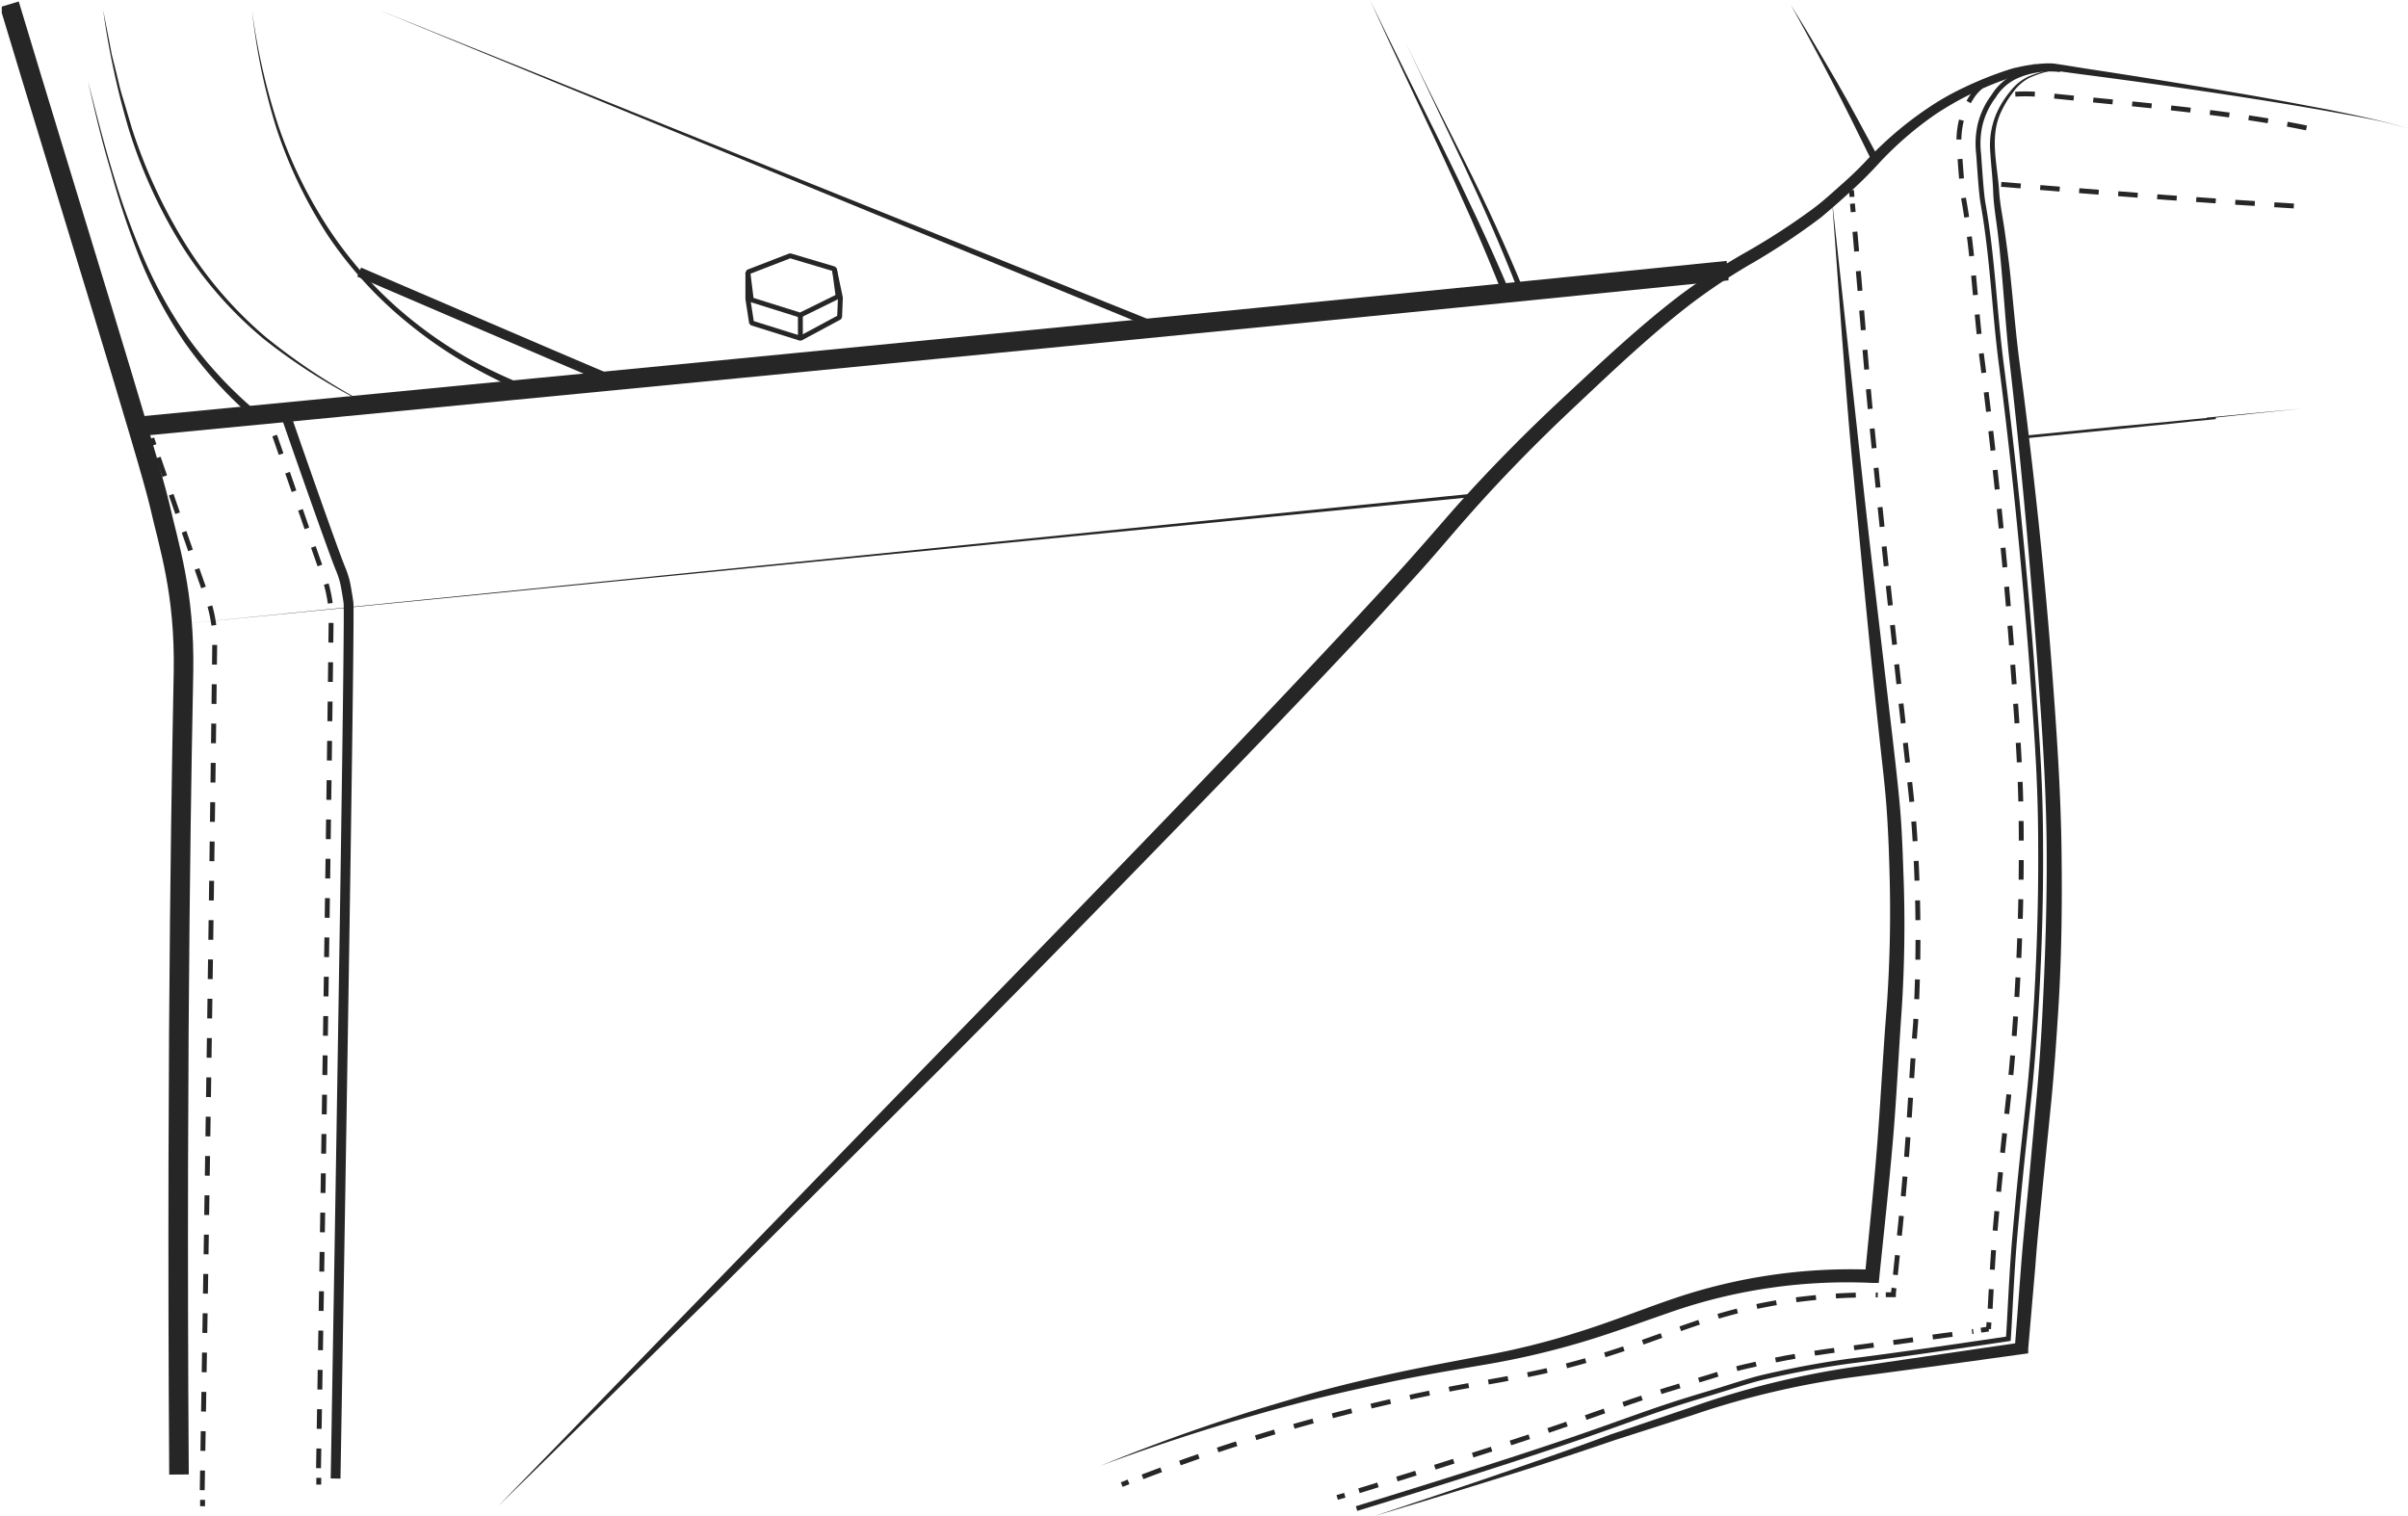 <svg xmlns="http://www.w3.org/2000/svg" xmlns:xlink="http://www.w3.org/1999/xlink" viewBox="0 0 246.19 155"><defs><style>.cls-1,.cls-10,.cls-11,.cls-12,.cls-13,.cls-3,.cls-4,.cls-5,.cls-6,.cls-8,.cls-9{fill:none;}.cls-2{clip-path:url(#clip-path);}.cls-10,.cls-11,.cls-12,.cls-13,.cls-3,.cls-4,.cls-5,.cls-6,.cls-8,.cls-9{stroke:#262626;}.cls-10,.cls-11,.cls-3,.cls-4,.cls-5,.cls-6,.cls-8,.cls-9{stroke-miterlimit:10;}.cls-3{stroke-width:2px;}.cls-10,.cls-11,.cls-13,.cls-5,.cls-6,.cls-8,.cls-9{stroke-width:0.5px;}.cls-6{stroke-dasharray:2.01 2.01;}.cls-7{fill:#262626;}.cls-8{stroke-dasharray:2.04 2.04;}.cls-9{stroke-dasharray:2.02 2.02;}.cls-10{stroke-dasharray:2.03 2.03;}.cls-11{stroke-dasharray:2 2;}.cls-12,.cls-13{stroke-linejoin:bevel;}</style><clipPath id="clip-path" transform="translate(0.18)"><rect class="cls-1" width="246" height="155"></rect></clipPath></defs><g id="&#x421;&#x43B;&#x43E;&#x439;_2" data-name="&#x421;&#x43B;&#x43E;&#x439; 2"><g id="&#x421;&#x43B;&#x43E;&#x439;_1-2" data-name="&#x421;&#x43B;&#x43E;&#x439; 1"><g class="cls-2"><path class="cls-3" d="M14.16,43.58S122.21,33.2,176.45,27.67" transform="translate(0.18)"></path><path class="cls-4" d="M28.94,42.16c3.12,9,5.34,15.18,5.7,16a10,10,0,0,1,.41,1.2c.1.4.16.76.25,1.3,0,0,.1.57.15,1,.12.86-.44,38.34-1.32,89.51" transform="translate(0.18)"></path><path class="cls-5" d="M27.21,42.56c.08.22.16.44.23.68" transform="translate(0.18)"></path><path class="cls-6" d="M27.9,44.53c2.76,7.92,4.67,13.5,5,14.3a14.6,14.6,0,0,1,.78,3.8c0,.87-.44,37.35-1.3,87.79" transform="translate(0.18)"></path><path class="cls-5" d="M32.41,151.1v.69" transform="translate(0.18)"></path><path class="cls-7" d="M50.74,154l43.81-45.1c14.58-15,29.28-30,43.51-45.28,1.77-1.91,3.55-3.82,5.29-5.75S146.76,54,148.51,52c3.48-3.91,7.18-7.67,11.05-11.27s7.69-7.23,12-10.53a64.57,64.57,0,0,1,6.83-4.45,69,69,0,0,0,6.72-4.36c1.07-.79,2-1.65,3-2.54a36.38,36.38,0,0,0,2.81-2.74A36.33,36.33,0,0,1,197,11a27.13,27.13,0,0,1,3.61-2.05,36.91,36.91,0,0,1,3.89-1.6,15.3,15.3,0,0,1,4.2-.85,7.13,7.13,0,0,1,1.13,0l1,.15L213,7q8.32,1.26,16.61,2.69c2.76.48,5.52,1,8.27,1.52,1.37.28,2.74.56,4.1.87s2.72.64,4.05,1.06a40.29,40.29,0,0,0-4.08-1c-1.37-.28-2.75-.52-4.13-.77-2.75-.49-5.52-.94-8.28-1.37q-8.31-1.29-16.66-2.37l-2.08-.28-1-.14a5.24,5.24,0,0,0-1,0,13.85,13.85,0,0,0-3.89.89,32.58,32.58,0,0,0-7.21,3.59,35.06,35.06,0,0,0-5.9,5.13,39.38,39.38,0,0,1-2.83,2.8c-1,.92-2,1.8-3,2.63a69.91,69.91,0,0,1-6.77,4.52,60.54,60.54,0,0,0-6.66,4.42c-4.18,3.23-8,6.89-11.82,10.48s-7.48,7.33-10.9,11.21c-1.71,1.94-3.38,3.95-5.14,5.89s-3.51,3.86-5.29,5.78c-7.14,7.64-14.44,15.16-21.75,22.67s-14.63,15-22.06,22.43l-22.3,22.23C65.71,139.28,58.27,146.68,50.74,154Z" transform="translate(0.18)"></path><path class="cls-7" d="M140.34,155c5.4-1.8,10.79-3.59,16.16-5.47,2.68-.93,5.35-1.88,8-2.87l8.08-2.73a88.06,88.06,0,0,1,16.73-4.16l17.05-2.5-.55.54.65-8.46c.22-2.82.51-5.63.78-8.44l.77-8.45q.38-4.2.6-8.43c.29-5.62.49-11.26.46-16.89s-.37-11.26-.78-16.89c-.78-11.26-1.77-22.51-3.07-33.75-.3-2.83-.48-5.64-.73-8.46-.12-1.4-.25-2.8-.42-4.21s-.42-2.78-.47-4.2-.23-2.83-.31-4.25a8.2,8.2,0,0,1,.84-4.2,10,10,0,0,1,1.22-1.85,5,5,0,0,1,1.83-1.49,10.6,10.6,0,0,1,2.29-.68,7.49,7.49,0,0,1,2.41,0,7.68,7.68,0,0,0-2.39.08,10.24,10.24,0,0,0-2.23.74,4.61,4.61,0,0,0-1.64,1.48,10,10,0,0,0-1.14,1.83c-1.32,2.61-.44,5.51-.27,8.28.09,1.4.4,2.8.59,4.2s.39,2.82.54,4.23c.3,2.81.53,5.63.87,8.42,1.49,11.22,2.72,22.48,3.53,33.76.42,5.63.78,11.29.85,16.95s0,11.32-.39,17c-.18,2.82-.39,5.65-.66,8.47l-.85,8.43c-.27,2.82-.58,5.63-.78,8.44l-.73,8.43v.47l-.52.07q-8.57,1.2-17.14,2.33a86.71,86.71,0,0,0-16.58,3.89l-8.11,2.61q-4,1.37-8.1,2.7Q148.54,152.57,140.34,155Z" transform="translate(0.18)"></path><path class="cls-7" d="M112.3,149.88a190.34,190.34,0,0,1,19.16-6.7c3.26-1,6.56-1.82,9.9-2.56s6.71-1.37,10.06-2a77.68,77.68,0,0,0,9.81-2.44c3.22-1,6.31-2.25,9.55-3.36a56.21,56.21,0,0,1,20.49-3l-.78.58c.44-4.58.93-9.16,1.28-13.73s.58-9.17.95-13.77A136.8,136.8,0,0,0,193,89.18c-.06-2.29-.15-4.58-.32-6.83s-.46-4.57-.7-6.84c-1-9.15-1.85-18.32-2.71-27.48-.45-4.58-.78-9.17-1.14-13.76l-1-13.77,3,27.46c1,9.15,2.11,18.3,3.18,27.45.26,2.28.53,4.56.74,6.88s.29,4.6.37,6.91a136.23,136.23,0,0,1-.16,13.85c-.33,4.62-.53,9.17-.93,13.77s-.9,9.17-1.37,13.75l-.06.6h-.68a54.93,54.93,0,0,0-19.93,2.76c-3.17,1.08-6.35,2.28-9.62,3.26a82.94,82.94,0,0,1-10,2.33c-3.38.58-6.74,1.14-10.07,1.85s-6.63,1.45-9.93,2.33Q121.79,146.34,112.3,149.88Z" transform="translate(0.18)"></path><path class="cls-5" d="M138.51,154.24c13.25-4.06,20.45-6.46,24.64-7.94,4.42-1.56,6.49-2.36,10.62-3.6,3.36-1,4.86-1.56,6.55-1.94,2.82-.66,5.68-1.19,8.56-1.59,3.66-.45,9-1.21,16.27-2.29.16-2.2.32-6.58.67-10.57.7-7.92,1.14-11.17,1.56-15.39.21-2.23,1.14-12.25,1.07-24.22,0-6.7-.37-11.32-.92-19-.06-.78-1.13-15.3-3.11-30.53-.7-5.43-.89-10.93-1.85-16.32-.16-.9-.26-2.31-.46-5.13a8.83,8.83,0,0,1,.16-3,8,8,0,0,1,1.38-2.89,5.27,5.27,0,0,1,2.46-2.11,8.59,8.59,0,0,1,4.35-.6" transform="translate(0.18)"></path><path class="cls-5" d="M114.5,151.79l.7-.28" transform="translate(0.18)"></path><path class="cls-8" d="M116.63,151a188.41,188.41,0,0,1,29.8-8.66c7.08-1.42,10.62-1.66,17.68-3.88,6.75-2.13,10.24-4,17.06-5.22a59,59,0,0,1,10.63-.84" transform="translate(0.18)"></path><path class="cls-5" d="M192.62,132.38h.78a4.48,4.48,0,0,1,.07-.69" transform="translate(0.18)"></path><path class="cls-9" d="M193.6,130.35c.14-1.36.31-3,.51-5,.95-9.31,1-13.83,1.56-20.76a160,160,0,0,0-.16-20.19c-.27-3.64-1.89-16.36-4.41-41.85-.45-4.46-1.19-14.07-1.89-21.73" transform="translate(0.18)"></path><path class="cls-5" d="M189.16,20.13a5.36,5.36,0,0,0-.06-.68" transform="translate(0.18)"></path><path class="cls-5" d="M136.53,153.1l.78-.22" transform="translate(0.18)"></path><path class="cls-10" d="M138.76,152.42c11.83-3.63,18.46-5.83,22.4-7.21,4.44-1.55,6.49-2.35,10.62-3.58,3.37-1,4.87-1.55,6.56-1.93,2.8-.66,5.65-1.19,8.52-1.57,3.4-.43,8.24-1.1,14.71-2" transform="translate(0.18)"></path><path class="cls-5" d="M202.35,136l.78-.11a5.89,5.89,0,0,1,.05-.69" transform="translate(0.18)"></path><path class="cls-11" d="M203.29,133.81c.13-2.34.28-5.51.55-8.47.7-7.87,1.13-11.1,1.56-15.3.21-2.22,1.13-12.18,1.07-24.07,0-6.66-.37-11.26-.93-18.84,0-.77-1.12-15.22-3.07-30.35-.7-5.39-.89-10.85-1.85-16.22-.16-.89-.26-2.29-.47-5.1a9.24,9.24,0,0,1,.16-3,8,8,0,0,1,1.33-2.88,5,5,0,0,1,2.6-1.72,11.7,11.7,0,0,1,2.66-.95" transform="translate(0.18)"></path><path class="cls-5" d="M207.68,6.83a5.12,5.12,0,0,1,.78.06" transform="translate(0.18)"></path><path class="cls-3" d="M.78.44C6.4,19.13,15,46.71,16.15,51.67c.92,4.1,2.57,8.89,2.43,17-.09,5.17-.77,35.21-.46,82.09" transform="translate(0.18)"></path><path class="cls-5" d="M15.34,44.81l.23.69" transform="translate(0.18)"></path><path class="cls-6" d="M16,46.78c2.76,7.92,4.67,13.5,5,14.3a14.41,14.41,0,0,1,.78,3.84c0,.86-.44,37.34-1.29,87.78" transform="translate(0.18)"></path><path class="cls-5" d="M20.53,153.35V154" transform="translate(0.18)"></path><path class="cls-7" d="M18.59,63.78,150.73,50.44l0,.34Z" transform="translate(0.18)"></path><path class="cls-11" d="M205.86,9.63a17.87,17.87,0,0,1,2.07,0c10.12,1.06,19.38,1.73,27.8,3.47" transform="translate(0.18)"></path><path class="cls-11" d="M204.42,18.85q8.36.69,16.91,1.34,7,.51,13.95.93" transform="translate(0.18)"></path><path class="cls-7" d="M206.53,44.57l10.12-1,5.07-.47,2.53-.25,1.27-.12.63-.06h.21v.17h-.89v-.16h.16l.63-.06,1.27-.12,2.53-.25,5.07-.47,10.13-1-10.13,1-5.06.52-2.53.27-1.27.13-.63.06h-.2V42.7h.88v.17h-.15l-.63.07-1.22.11-2.53.27-5.07.52-10.12,1Z" transform="translate(0.18)"></path><path class="cls-7" d="M153.44,30.07c-4-10.2-9-20-13.55-30.07,4.76,9.94,10,19.69,14.28,29.84Z" transform="translate(0.18)"></path><path class="cls-7" d="M155,29.64c-1.67-4.31-3.54-8.56-5.53-12.78s-4-8.4-6-12.64c2,4.21,4.14,8.37,6.24,12.55s4.05,8.41,5.81,12.7Z" transform="translate(0.18)"></path><path class="cls-7" d="M191.16,16.4c-1.32-2.69-2.63-5.36-4-8s-2.8-5.29-4.26-7.92C184.47,3,186,5.6,187.53,8.23s2.9,5.25,4.34,7.89Z" transform="translate(0.18)"></path><path class="cls-7" d="M25.59,1.06a64,64,0,0,0,2.68,11.77,46.4,46.4,0,0,0,5.45,11A40.79,40.79,0,0,0,42.28,33a43.42,43.42,0,0,0,5.39,3.63,52.76,52.76,0,0,0,6,2.83l-.32.62a53.27,53.27,0,0,1-6-3,44.52,44.52,0,0,1-5.45-3.75A40.88,40.88,0,0,1,33.29,24,46.8,46.8,0,0,1,28,12.87,63.19,63.19,0,0,1,25.59,1.06Z" transform="translate(0.18)"></path><path class="cls-7" d="M10.37,1.06l.59,3,.29,1.52.38,1.52c.26,1,.46,2.05.78,3l.89,3a53.54,53.54,0,0,0,5.24,11.46A40.85,40.85,0,0,0,27,34.47,62.71,62.71,0,0,0,38.34,41.8a58.74,58.74,0,0,1-11.55-7.14,40.38,40.38,0,0,1-8.57-9.85A51.38,51.38,0,0,1,13,13.26,81.63,81.63,0,0,1,10.37,1.06Z" transform="translate(0.18)"></path><path class="cls-7" d="M8.82,8.31c.78,3,1.55,6.11,2.46,9.12a80.69,80.69,0,0,0,3.22,8.93,45.34,45.34,0,0,0,4.68,8.36,42.08,42.08,0,0,0,6.69,7.2l-.56.48A42.5,42.5,0,0,1,18.69,35a45.66,45.66,0,0,1-4.55-8.52,85.78,85.78,0,0,1-3-9C10.23,14.44,9.51,11.38,8.82,8.31Z" transform="translate(0.18)"></path><path class="cls-7" d="M38.65,1.06l79.1,31.79-.33.62Z" transform="translate(0.18)"></path><path class="cls-12" d="M36.54,27.82c7.79,3.33,18.16,7.82,26,11.14" transform="translate(0.18)"></path><path class="cls-13" d="M76.28,27.82l.35,2.83,5,1.57,3.88-1.91-.38-2.81-4.53-1.35Z" transform="translate(0.18)"></path><path class="cls-13" d="M85.12,27.5l.62,2.94-.08,2-4,2.15-5-1.57-.38-2.46V27.88" transform="translate(0.18)"></path><path class="cls-13" d="M81.65,32.22v2.27" transform="translate(0.18)"></path></g></g></g></svg>